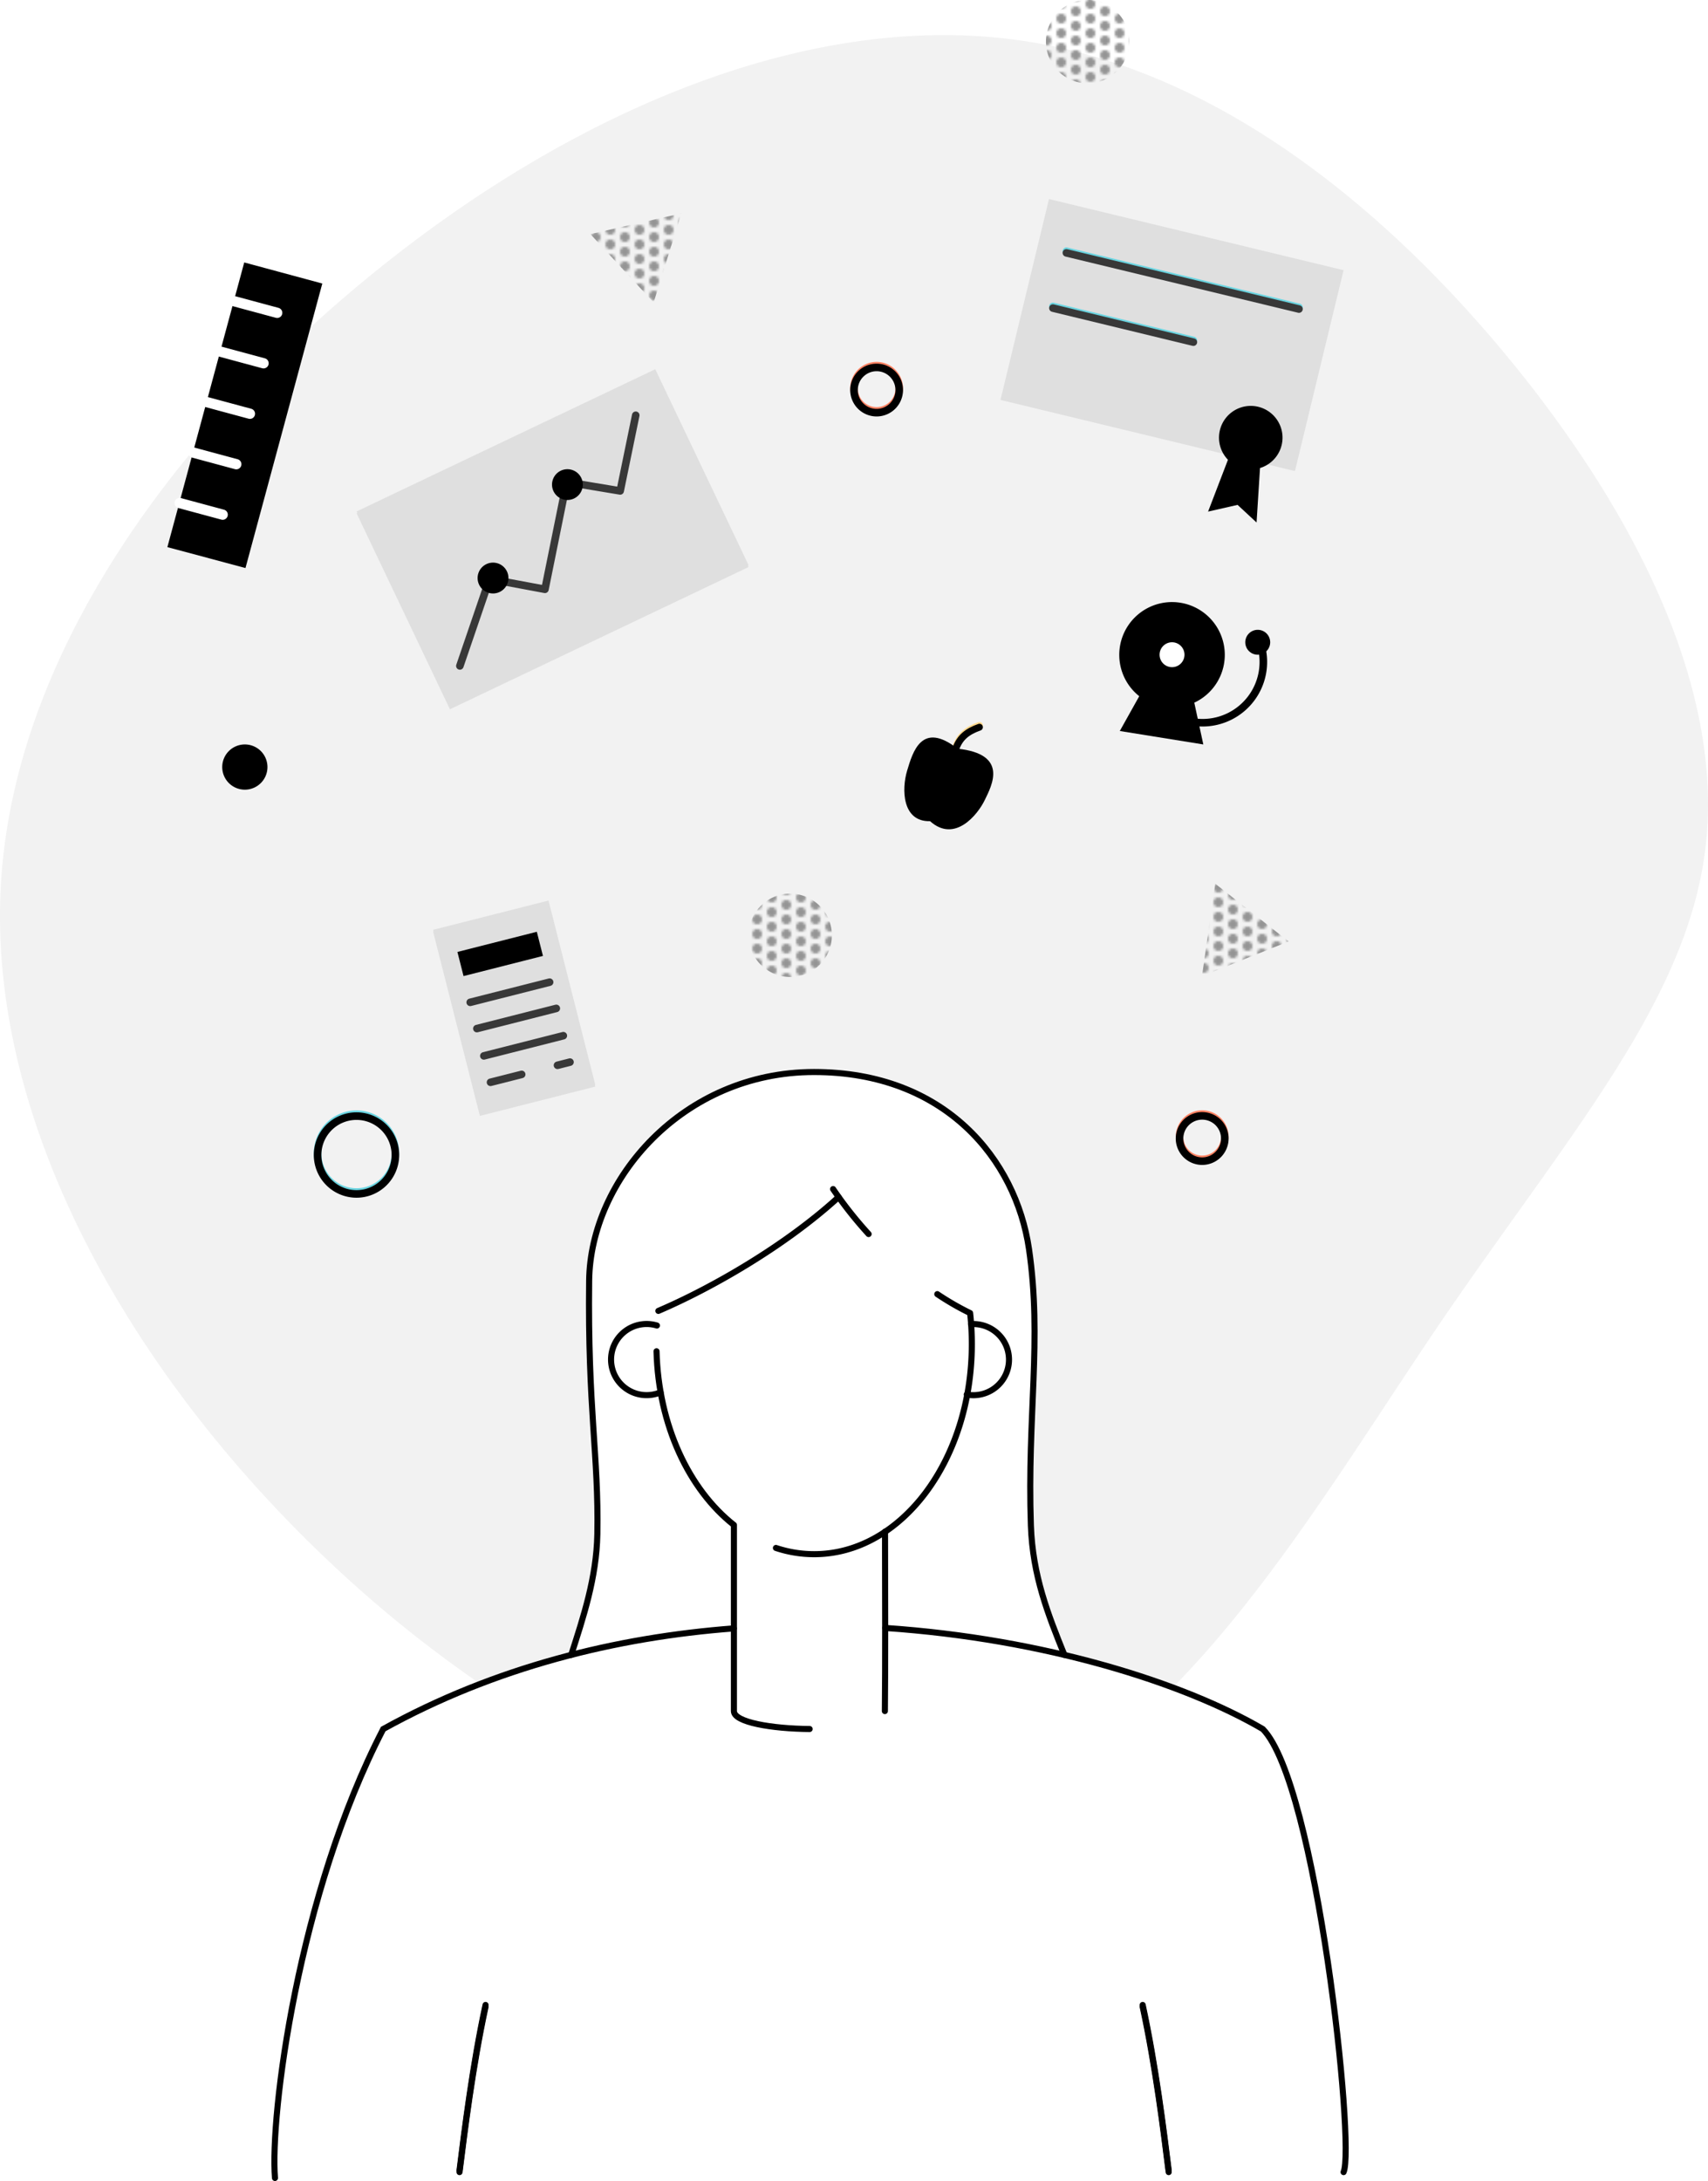 <?xml version="1.0" encoding="UTF-8"?>
<svg xmlns="http://www.w3.org/2000/svg" viewBox="0 0 702.48 896.93">
  <defs>
    <pattern id="New_Pattern" data-name="New Pattern" width="12" height="12" patternTransform="matrix(-1 0 0 1 -6.58 -23.89)" patternUnits="userSpaceOnUse">
      <path class="cls-1" d="M0 0h12v12H0z"></path>
      <path class="cls-1" d="M0 0h12v12H0z"></path>
      <circle class="cls-2" cx="12" cy="3" r="2"></circle>
      <circle class="cls-2" cx="6" r="2"></circle>
      <circle class="cls-2" cy="3" r="2"></circle>
      <circle class="cls-2" cx="12" cy="9" r="2"></circle>
      <circle class="cls-2" cx="6" cy="6" r="2"></circle>
      <circle class="cls-2" cy="9" r="2"></circle>
      <circle class="cls-2" cx="6" cy="12" r="2"></circle>
    </pattern>
    <pattern id="New_Pattern-3" data-name="New Pattern" width="12" height="12" patternTransform="matrix(-1 0 0 1 -.98 -28.49)" patternUnits="userSpaceOnUse">
      <path class="cls-1" d="M0 0h12v12H0z"></path>
      <path class="cls-1" d="M0 0h12v12H0z"></path>
      <circle class="cls-2" cx="12" cy="3" r="2"></circle>
      <circle class="cls-2" cx="6" r="2"></circle>
      <circle class="cls-2" cy="3" r="2"></circle>
      <circle class="cls-2" cx="12" cy="9" r="2"></circle>
      <circle class="cls-2" cx="6" cy="6" r="2"></circle>
      <circle class="cls-2" cy="9" r="2"></circle>
      <circle class="cls-2" cx="6" cy="12" r="2"></circle>
    </pattern>
    <pattern id="New_Pattern-5" data-name="New Pattern" width="12" height="12" patternTransform="matrix(-1 0 0 1 -2.9 -27.94)" patternUnits="userSpaceOnUse">
      <path class="cls-1" d="M0 0h12v12H0z"></path>
      <path class="cls-1" d="M0 0h12v12H0z"></path>
      <circle class="cls-2" cx="12" cy="3" r="2"></circle>
      <circle class="cls-2" cx="6" r="2"></circle>
      <circle class="cls-2" cy="3" r="2"></circle>
      <circle class="cls-2" cx="12" cy="9" r="2"></circle>
      <circle class="cls-2" cx="6" cy="6" r="2"></circle>
      <circle class="cls-2" cy="9" r="2"></circle>
      <circle class="cls-2" cx="6" cy="12" r="2"></circle>
    </pattern>
    <pattern id="New_Pattern-7" data-name="New Pattern" width="12" height="12" patternTransform="matrix(-1 0 0 1 -13.52 -28.36)" patternUnits="userSpaceOnUse">
      <path class="cls-1" d="M0 0h12v12H0z"></path>
      <path class="cls-1" d="M0 0h12v12H0z"></path>
      <circle class="cls-2" cx="12" cy="3" r="2"></circle>
      <circle class="cls-2" cx="6" r="2"></circle>
      <circle class="cls-2" cy="3" r="2"></circle>
      <circle class="cls-2" cx="12" cy="9" r="2"></circle>
      <circle class="cls-2" cx="6" cy="6" r="2"></circle>
      <circle class="cls-2" cy="9" r="2"></circle>
      <circle class="cls-2" cx="6" cy="12" r="2"></circle>
    </pattern>
    <style>.cls-1,.cls-12,.cls-14,.cls-17,.cls-18,.cls-4,.cls-8,.cls-9{fill:none}.cls-2{fill:#949494}.cls-12,.cls-14,.cls-4{stroke:#000}.cls-12,.cls-14,.cls-17,.cls-18,.cls-4,.cls-8,.cls-9{stroke-linecap:round}.cls-14,.cls-4{stroke-miterlimit:10;stroke-width:2.5px}.cls-12,.cls-17,.cls-18,.cls-8,.cls-9{stroke-linejoin:round}.cls-6{fill:#dfdfdf}.cls-10,.cls-11,.cls-14,.cls-6{fill-rule:evenodd}.cls-8{stroke:#6bd5e1}.cls-12,.cls-17,.cls-8,.cls-9{stroke-width:3.11px}.cls-9{stroke:#ff8364}.cls-10{fill:#ffd98e}.cls-17{stroke:#383838}.cls-18{stroke:#fff;stroke-width:4.23px}</style>
  </defs>
  <g id="Layer_2" data-name="Layer 2">
    <g id="Layer_1-2" data-name="Layer 1">
      <path d="M623.07 150.47C570.53 85.72 499.5 27.27 417.55 16.35s-174.81 25.72-257.13 90.46S6.32 264.42.4 363.21s54.2 203.3 136.52 280.44a513.45 513.45 0 0 0 60.61 48.84A342.4 342.4 0 0 1 235 680.57h-.05c4.91-15.34 10.4-31.58 10.74-49.66.6-32.3-4-51.69-3.37-104.25.47-41.5 38.48-85.8 92.5-85.8s83 36.08 88.39 72.72c5.48 37.47-.77 68.5.79 113.81.72 20.62 7.08 36.6 13.78 53.19h-.06A381 381 0 0 1 482.33 694c41.36-41.93 76-99.8 109.29-148.91 52.35-77 101.93-132.45 109.7-195.53 7.96-63.31-25.9-134.34-78.25-199.09Z" style="fill:#f2f2f2"></path>
      <path class="cls-4" d="M189 892.53c2.07-16.57 5.35-43.27 10.7-68M480.67 892.53c-2.07-16.57-5.35-43.27-10.7-68"></path>
      <path d="M402.83 298.32c-5.09 1.79-7.95 4.23-9.57 8.47" style="stroke-width:2.83px;stroke-linejoin:round;stroke:#ffd98e;stroke-linecap:round;fill:none"></path>
      <path class="cls-6" d="m178.13 382.39 47.47-12.05 19.23 75.78-47.46 12.05Z"></path>
      <path d="m188.13 390.74 32.66-8.29 2.52 9.93-32.66 8.29Z" style="fill:#ff8364;fill-rule:evenodd"></path>
      <path class="cls-8" d="m193.39 411.45 32.66-8.29M196.13 422.23l32.67-8.29M199 433.48l32.69-8.3M201.74 444.35l12.82-3.26M229.29 437.35l5.14-1.3"></path>
      <path class="cls-6" d="m146.66 210.33 122.84-58.49 38.39 80.61L185.05 291Z"></path>
      <path class="cls-9" d="m189.14 273.12 12.22-35.77 22.77 4.25 8.94-44.11 22 3.66L261.5 170"></path>
      <path class="cls-10" d="M197.05 239.69a6.33 6.33 0 1 1 8.45 3 6.34 6.34 0 0 1-8.45-3ZM227.65 201.27a6.34 6.34 0 1 1 8.45 3 6.33 6.33 0 0 1-8.45-3Z"></path>
      <path class="cls-11" d="M460.34 269.25A21.7 21.7 0 1 1 482 291a21.69 21.69 0 0 1-21.66-21.75Z"></path>
      <path class="cls-12" d="M518.67 265.46a25 25 0 0 1-24 31.76 25.14 25.14 0 0 1-4.87-.47"></path>
      <path class="cls-11" d="m468.88 285.73-8.32 14.89 34.35 5.53-3.76-17.39"></path>
      <path d="M476.92 269.25a5.12 5.12 0 1 1 5.12 5.12 5.12 5.12 0 0 1-5.12-5.12Z" style="fill:#fff;fill-rule:evenodd"></path>
      <path class="cls-11" d="M512.17 264.13a5.12 5.12 0 1 1 5.12 5.12 5.12 5.12 0 0 1-5.12-5.12Z"></path>
      <path class="cls-6" d="m431.43 81.86 121.17 29.26-20 82.61-121.12-29.26Z"></path>
      <path class="cls-8" d="m438.59 103.29 95.66 23.1M433.05 126l57.77 14"></path>
      <path class="cls-9" d="M351.24 159.67a9.3 9.3 0 1 1 9.3 9.3 9.3 9.3 0 0 1-9.3-9.3Z"></path>
      <path class="cls-11" d="M91.4 315.45a9.3 9.3 0 1 1 9.3 9.3 9.3 9.3 0 0 1-9.3-9.3Z"></path>
      <path class="cls-8" d="M130.62 474.21a16 16 0 1 1 16 16 16 16 0 0 1-16-16Z"></path>
      <path class="cls-9" d="M485.13 467.47a9.31 9.31 0 1 1 9.31 9.3 9.3 9.3 0 0 1-9.31-9.3Z"></path>
      <path class="cls-14" d="M234.94 680.57c4.91-15.34 10.4-31.58 10.74-49.66.6-32.3-4-51.69-3.37-104.25.47-41.5 38.48-85.8 92.5-85.8s83 36.08 88.39 72.72c5.48 37.47-.77 68.5.79 113.81.72 20.62 7.08 36.6 13.78 53.19"></path>
      <path class="cls-14" d="M364.11 669.49c65.52 4.43 122.76 22.57 155.26 41.57 22.09 22.44 38.06 171.51 33.23 182.21M113.09 895.68c-2.07-25.54 9.32-116.62 44.53-184.62 45.87-25.41 95.82-37.73 144.19-41.39"></path>
      <path class="cls-4" d="M189 893.27c2.07-16.57 5.35-43.27 10.7-68M480.67 893.27c-2.07-16.57-5.35-43.27-10.7-68"></path>
      <path class="cls-14" d="M271.7 572.57a14.63 14.63 0 1 1-1.52-27.46M399.36 544.51h.77a14.63 14.63 0 1 1-2.51 29"></path>
      <path class="cls-11" d="M393.81 307.89c-14.76-11.52-18.4 1.35-20.71 9s-2.1 21.11 9.43 20.82c10.14 9.1 19.58-2.67 22.47-8.65s10-18.93-11.19-21.17Z"></path>
      <path d="M402.83 299.06c-5.09 1.8-7.95 4.24-9.57 8.47" style="stroke-width:2.83px;stroke-linejoin:round;stroke-linecap:round;stroke:#000;fill:none"></path>
      <path d="M307.89 384.64A17.13 17.13 0 1 1 325 401.77a17.13 17.13 0 0 1-17.11-17.13Z" style="fill:url(#New_Pattern);fill-rule:evenodd"></path>
      <path class="cls-6" d="m178.13 383.13 47.47-12.05 19.23 75.78-47.46 12.05Z"></path>
      <path class="cls-11" d="m188.13 391.48 32.66-8.29 2.52 9.93-32.66 8.29Z"></path>
      <path class="cls-17" d="m193.39 412.2 32.66-8.29M196.13 423l32.67-8.3M199 434.23l32.69-8.3M201.74 445.09l12.82-3.25M229.29 438.1l5.14-1.31"></path>
      <path class="cls-6" d="m146.66 211.08 122.84-58.5 38.39 80.62-122.84 58.49Z"></path>
      <path class="cls-17" d="m189.14 273.86 12.22-35.76 22.77 4.25 8.94-44.12 22 3.66 6.4-31.11"></path>
      <path class="cls-11" d="M197.05 240.44a6.34 6.34 0 1 1 8.45 3 6.33 6.33 0 0 1-8.45-3ZM227.65 202a6.33 6.33 0 1 1 8.45 3 6.34 6.34 0 0 1-8.45-3ZM100.45 107.93l32.11 8.67-31.6 117-32.12-8.6Z"></path>
      <path class="cls-18" d="m79.51 186.13 17.67 4.77M73.9 206.88l17.68 4.77M85.11 165.38l17.68 4.77M90.72 144.63l17.67 4.77M96.32 123.88l17.68 4.77"></path>
      <path class="cls-11" d="M501.73 176.92a13.06 13.06 0 1 1 9.63 15.76 13.05 13.05 0 0 1-9.63-15.76Z"></path>
      <path class="cls-11" d="m505.58 187.68-8.71 22.71 12.13-2.76 7.81 7.25 1.57-24.75"></path>
      <path class="cls-17" d="m438.59 104 95.66 23.1M433.05 126.71l57.77 14"></path>
      <path d="m255.81 110.35-13-14.09L261.5 92l18.71-4.23-5.69 18.31-5.69 18.31Z" style="fill:url(#New_Pattern-3);fill-rule:evenodd"></path>
      <path d="m512.17 394.3-17.8 7.13 2.72-19 2.73-19 15.08 11.85 15.1 11.89Z" style="fill:url(#New_Pattern-5);fill-rule:evenodd"></path>
      <path class="cls-12" d="M351.24 160.41a9.3 9.3 0 1 1 9.3 9.3 9.3 9.3 0 0 1-9.3-9.3Z"></path>
      <path class="cls-14" d="M333 711.05c-15.57-.14-31.15-2.75-31.15-7.37v-76.57M364 629.87c.06 20.69.14 56.44-.06 73.81M301.81 627.11c-18.45-14.57-31-41-31.79-71.41"></path>
      <path class="cls-14" d="M399 540a115.88 115.88 0 0 1 .7 12.74c0 47.72-29 86.41-64.84 86.41a49.8 49.8 0 0 1-15.73-2.56M344.9 492.3c-22.06 20.19-52.39 37.51-74.12 46.8M385.5 532.21A113.37 113.37 0 0 0 399 540"></path>
      <path class="cls-14" d="M342.64 489a164.42 164.42 0 0 0 14.61 18.49"></path>
      <path d="M430.19 17.13a17.14 17.14 0 1 1 17.14 17.13 17.14 17.14 0 0 1-17.14-17.13Z" style="fill:url(#New_Pattern-7);fill-rule:evenodd"></path>
      <path class="cls-12" d="M130.62 475a16 16 0 1 1 16 16 16 16 0 0 1-16-16ZM485.13 468.21a9.31 9.31 0 1 1 9.31 9.31 9.31 9.31 0 0 1-9.31-9.31Z"></path>
    </g>
  </g>
</svg>
